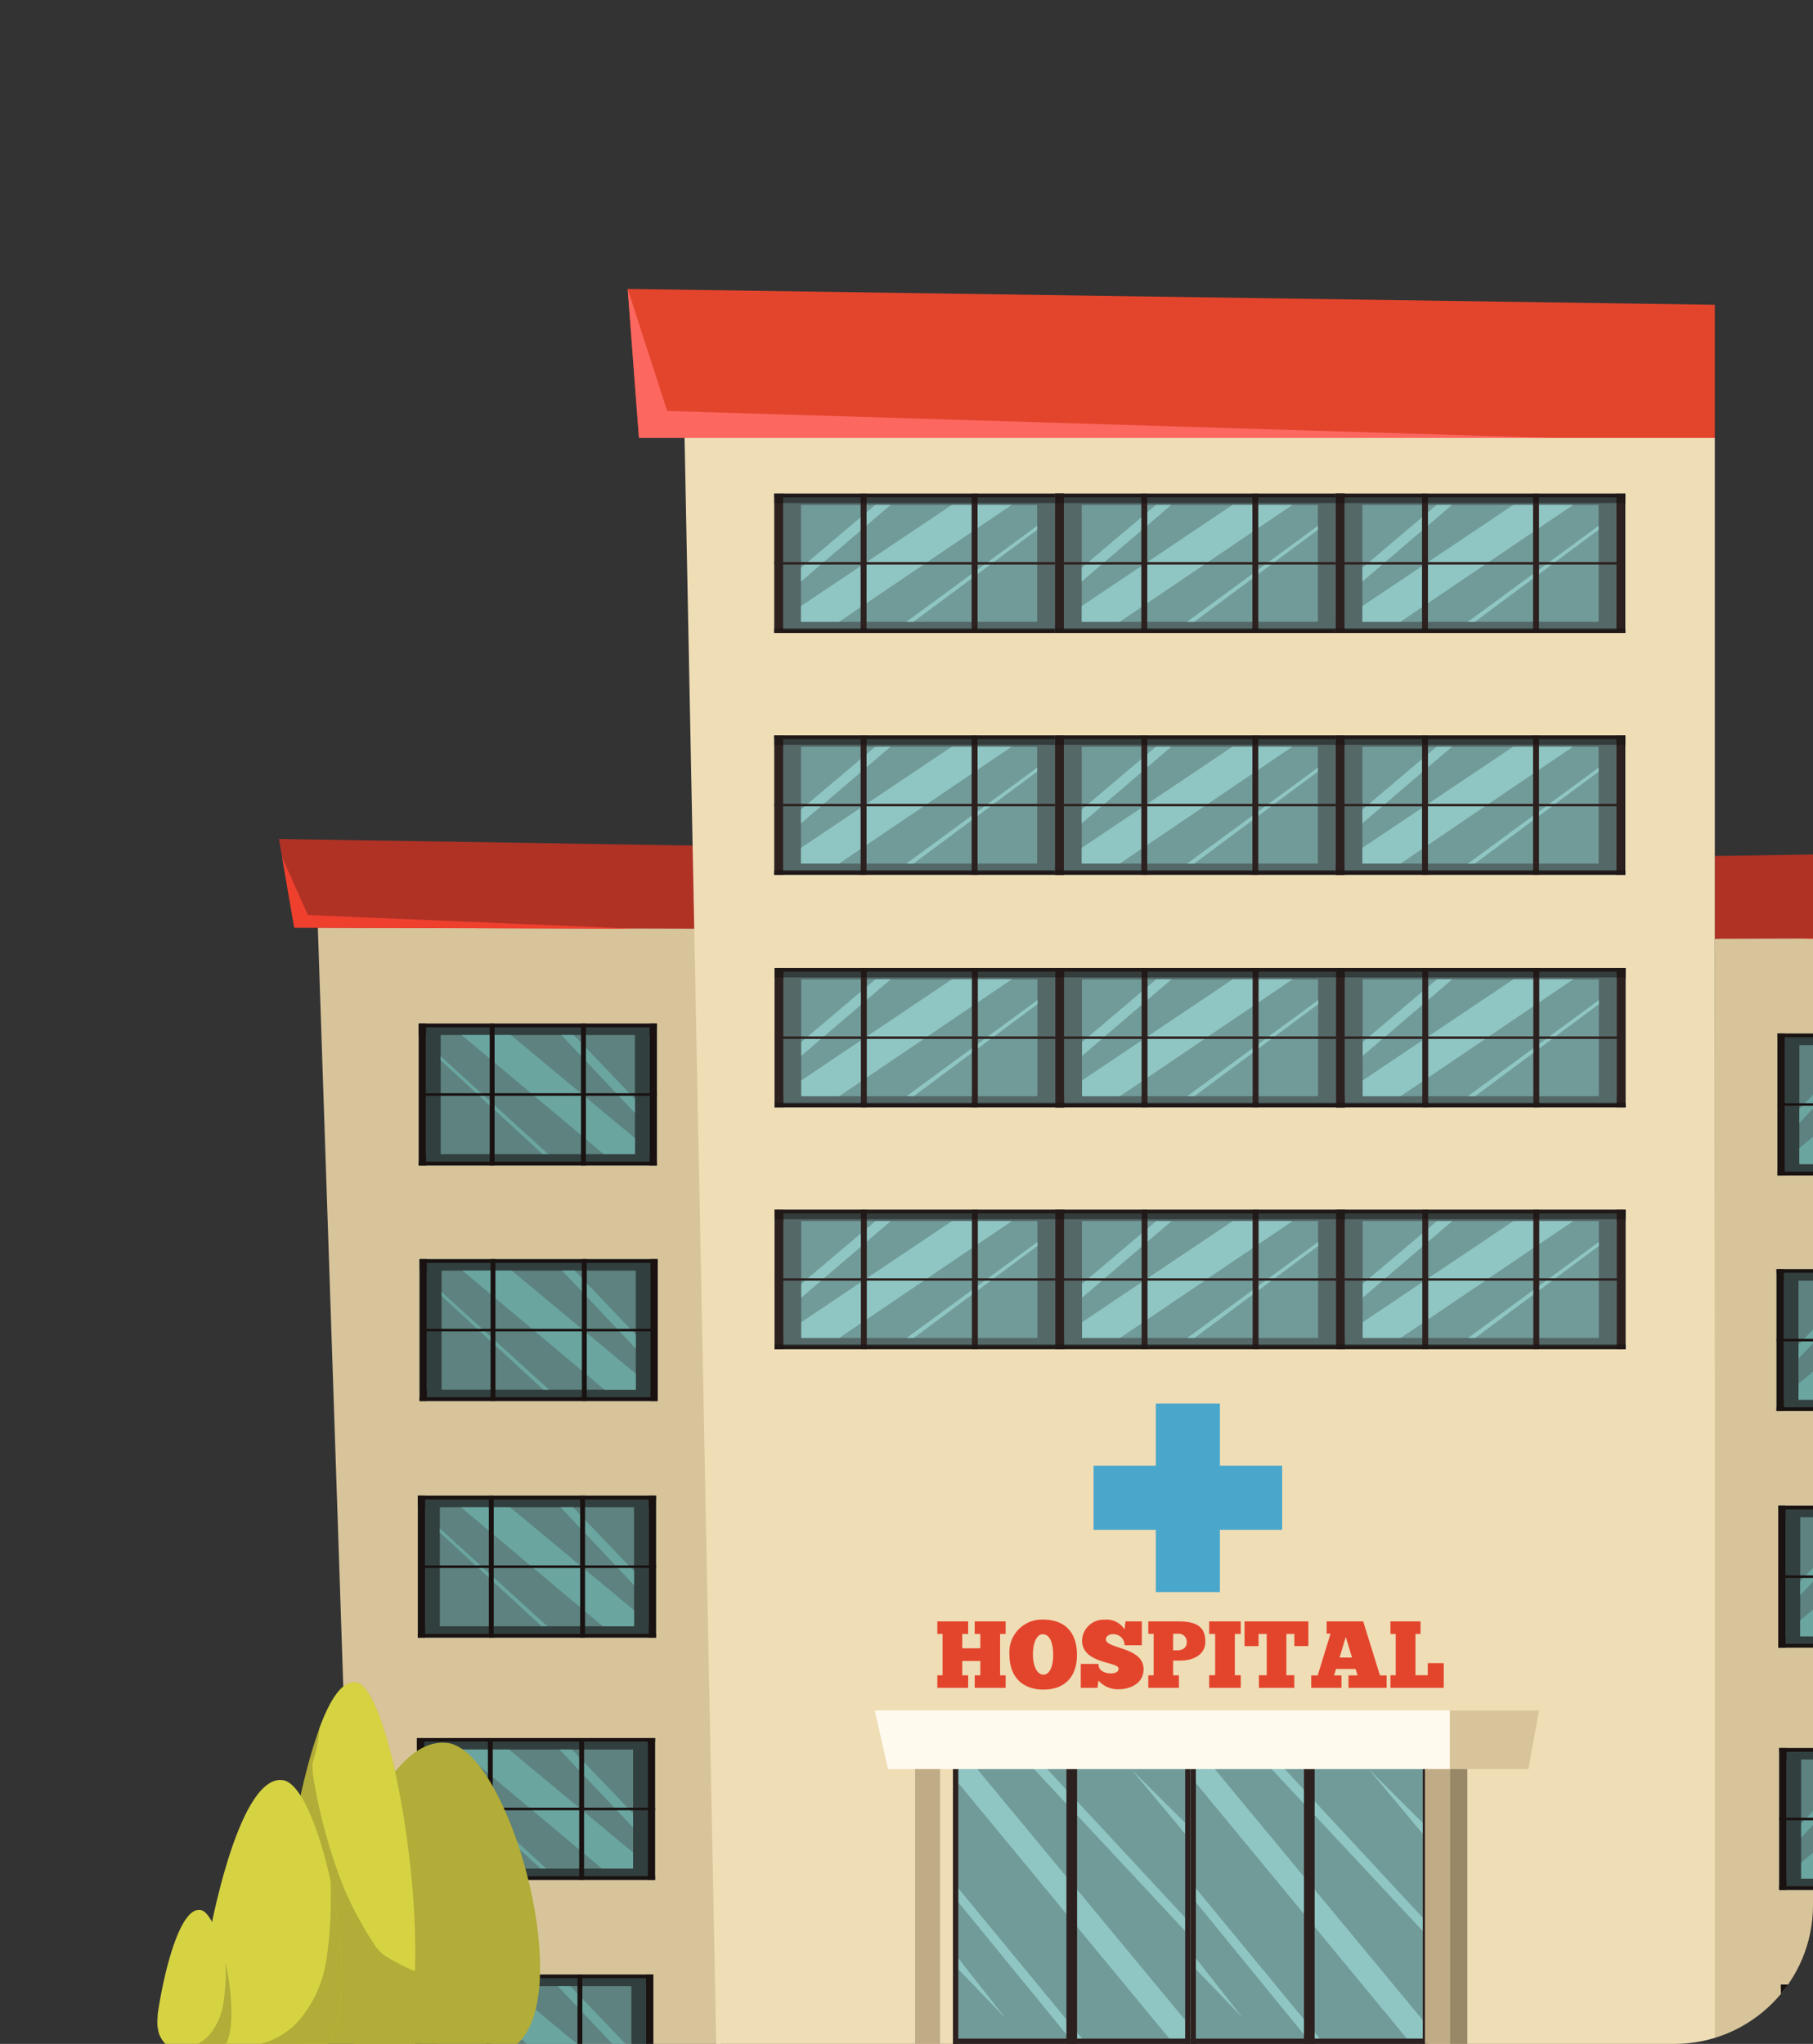 <svg xmlns="http://www.w3.org/2000/svg" xmlns:xlink="http://www.w3.org/1999/xlink" width="196" height="221" viewBox="0 0 196 221"><rect x="0" y="0" width="196" height="221" fill="#333333" stroke="none"/><defs><style>.a{fill:#fff;}.b{clip-path:url(#a);}.c{fill:#d8c49a;}.d{fill:#5d827f;}.e{fill:#323f3f;}.f{fill:#6aa5a0;}.g{fill:#191211;}.h{fill:#af3225;}.i{fill:#ef402e;}.j{fill:#b2ac38;}.k{fill:#d6d343;}.l{fill:#efddb6;}.m{fill:#719b99;}.n{fill:#8fc6c3;}.o{fill:#2d211f;}.p{fill:#fffaee;}.q{fill:#bfac86;}.r{fill:#998868;}.s{fill:#e3452c;}.t{fill:#4aa7cc;}.u{fill:#546868;}.v{fill:#141211;opacity:0.5;}.w{fill:#fc6760;}</style><clipPath id="a"><rect class="a" width="196" height="221" rx="15" transform="translate(172)"/></clipPath></defs><g class="b" transform="translate(-172)"><g transform="translate(116.911 -67.599)"><g transform="translate(85.245 158.312)"><path class="c" d="M90.873,287.329l-38.107-.007L47.193,121.116l43.539,3.49Z" transform="translate(-43.101 -114.897)"/><g transform="translate(14.729 19.96)"><g transform="translate(0.29 51.053)"><rect class="d" width="25.746" height="15.342"/><g transform="translate(0 0.413)"><rect class="e" width="25.351" height="0.829"/><rect class="e" width="24.957" height="0.829" transform="translate(0.58 13.704)"/><rect class="e" width="1.586" height="14.309" transform="translate(0.789 0.208)"/><rect class="e" width="1.586" height="14.309" transform="translate(23.371 0.208)"/></g><path class="f" d="M81.362,197.741v1.736H77.981L62.633,186.6h5.322Z" transform="translate(-57.991 -185.361)"/><path class="f" d="M81.272,193.518v1.521l-7.96-8.436h1.361Z" transform="translate(-57.901 -185.361)"/><path class="f" d="M71.386,199.459l-11-10.136v-.437l11.631,10.573Z" transform="translate(-58.01 -185.342)"/><rect class="g" width="25.746" height="0.413"/><rect class="g" width="25.746" height="0.413" transform="translate(0 14.93)"/><rect class="g" width="0.789" height="15.342" transform="translate(24.957)"/><rect class="g" width="0.789" height="15.342"/><rect class="g" width="0.526" height="15.342" transform="translate(17.546)"/><rect class="g" width="0.526" height="15.342" transform="translate(7.674)"/><rect class="g" width="25.699" height="0.275" transform="translate(0.046 7.534)"/></g><g transform="translate(0.476 25.474)"><rect class="d" width="25.746" height="15.342"/><g transform="translate(0 0.413)"><rect class="e" width="25.351" height="0.829"/><rect class="e" width="24.957" height="0.829" transform="translate(0.58 13.704)"/><rect class="e" width="1.586" height="14.308" transform="translate(0.789 0.208)"/><rect class="e" width="1.586" height="14.308" transform="translate(23.371 0.208)"/></g><path class="f" d="M81.546,172.375v1.736H78.165L62.817,161.236h5.322Z" transform="translate(-58.175 -159.994)"/><path class="f" d="M81.456,168.151v1.521l-7.96-8.436h1.362Z" transform="translate(-58.085 -159.994)"/><path class="f" d="M71.57,174.092l-11-10.136v-.437L72.2,174.092Z" transform="translate(-58.194 -159.975)"/><rect class="g" width="25.746" height="0.413"/><rect class="g" width="25.746" height="0.413" transform="translate(0 14.93)"/><rect class="g" width="0.789" height="15.342" transform="translate(24.957)"/><rect class="g" width="0.789" height="15.342"/><rect class="g" width="0.526" height="15.342" transform="translate(17.546)"/><rect class="g" width="0.526" height="15.342" transform="translate(7.674)"/><rect class="g" width="25.699" height="0.275" transform="translate(0.046 7.534)"/></g><g transform="translate(0 102.832)"><rect class="d" width="25.746" height="15.342"/><g transform="translate(0 0.413)"><rect class="e" width="25.351" height="0.83"/><rect class="e" width="24.957" height="0.829" transform="translate(0.58 13.704)"/><rect class="e" width="1.586" height="14.309" transform="translate(0.789 0.208)"/><rect class="e" width="1.586" height="14.309" transform="translate(23.371 0.208)"/></g><path class="f" d="M81.074,249.088v1.736H77.693L62.345,237.95h5.322Z" transform="translate(-57.703 -236.708)"/><path class="f" d="M80.984,244.864v1.521l-7.961-8.436h1.362Z" transform="translate(-57.613 -236.708)"/><path class="f" d="M71.1,250.805l-11-10.136v-.437l11.631,10.573Z" transform="translate(-57.722 -236.688)"/><rect class="g" width="25.746" height="0.413"/><rect class="g" width="25.746" height="0.413" transform="translate(0 14.93)"/><rect class="g" width="0.789" height="15.342" transform="translate(24.957)"/><rect class="g" width="0.789" height="15.342"/><rect class="g" width="0.526" height="15.342" transform="translate(17.546)"/><rect class="g" width="0.526" height="15.342" transform="translate(7.674)"/><rect class="g" width="25.699" height="0.275" transform="translate(0.047 7.534)"/></g><g transform="translate(0.186 127.844)"><rect class="d" width="25.746" height="15.342"/><g transform="translate(0 0.413)"><rect class="e" width="25.351" height="0.829"/><rect class="e" width="24.957" height="0.829" transform="translate(0.58 13.704)"/><rect class="e" width="1.586" height="14.309" transform="translate(0.789 0.208)"/><rect class="e" width="1.586" height="14.309" transform="translate(23.371 0.208)"/></g><path class="f" d="M81.258,273.892v1.736H77.877L62.529,262.754h5.322Z" transform="translate(-57.887 -261.512)"/><path class="f" d="M81.168,269.668v1.521l-7.96-8.436H74.57Z" transform="translate(-57.798 -261.512)"/><path class="f" d="M71.282,275.609l-11-10.136v-.437l11.631,10.573Z" transform="translate(-57.906 -261.492)"/><rect class="g" width="25.746" height="0.413"/><rect class="g" width="25.746" height="0.413" transform="translate(0 14.93)"/><rect class="g" width="0.789" height="15.342" transform="translate(24.957)"/><rect class="g" width="0.789" height="15.342"/><rect class="g" width="0.526" height="15.342" transform="translate(17.545)"/><rect class="g" width="0.526" height="15.342" transform="translate(7.674)"/><rect class="g" width="25.699" height="0.275" transform="translate(0.046 7.534)"/></g><g transform="translate(0.186 77.252)"><rect class="d" width="25.746" height="15.342"/><g transform="translate(0 0.413)"><rect class="e" width="25.351" height="0.829"/><rect class="e" width="24.957" height="0.83" transform="translate(0.58 13.704)"/><rect class="e" width="1.586" height="14.308" transform="translate(0.789 0.208)"/><rect class="e" width="1.586" height="14.308" transform="translate(23.371 0.208)"/></g><path class="f" d="M81.258,223.722v1.736H77.877L62.529,212.583h5.322Z" transform="translate(-57.887 -211.341)"/><path class="f" d="M81.168,219.5v1.521l-7.96-8.436H74.57Z" transform="translate(-57.798 -211.341)"/><path class="f" d="M71.282,225.439l-11-10.136v-.437l11.631,10.573Z" transform="translate(-57.906 -211.322)"/><rect class="g" width="25.746" height="0.413"/><rect class="g" width="25.746" height="0.413" transform="translate(0 14.929)"/><rect class="g" width="0.789" height="15.342" transform="translate(24.957)"/><rect class="g" width="0.789" height="15.342"/><rect class="g" width="0.526" height="15.342" transform="translate(17.545)"/><rect class="g" width="0.526" height="15.342" transform="translate(7.674)"/><rect class="g" width="25.699" height="0.275" transform="translate(0.046 7.534)"/></g><g transform="translate(0.383)"><rect class="d" width="25.746" height="15.342"/><g transform="translate(0 0.413)"><rect class="e" width="25.351" height="0.829"/><rect class="e" width="24.957" height="0.83" transform="translate(0.58 13.704)"/><rect class="e" width="1.586" height="14.309" transform="translate(0.789 0.208)"/><rect class="e" width="1.586" height="14.309" transform="translate(23.371 0.208)"/></g><path class="f" d="M81.454,147.113v1.736H78.073L62.725,135.975h5.322Z" transform="translate(-58.083 -134.733)"/><path class="f" d="M81.364,142.889v1.521l-7.96-8.436h1.362Z" transform="translate(-57.993 -134.733)"/><path class="f" d="M71.478,148.83l-11-10.136v-.437L72.108,148.83Z" transform="translate(-58.102 -134.714)"/><rect class="g" width="25.746" height="0.413"/><rect class="g" width="25.746" height="0.413" transform="translate(0 14.929)"/><rect class="g" width="0.789" height="15.342" transform="translate(24.957)"/><rect class="g" width="0.789" height="15.342"/><rect class="g" width="0.526" height="15.342" transform="translate(17.545)"/><rect class="g" width="0.526" height="15.342" transform="translate(7.674)"/><rect class="g" width="25.699" height="0.275" transform="translate(0.046 7.533)"/></g></g><path class="h" d="M90.766,124.658l-45.977-.119-1.653-9.589,47.63.759Z" transform="translate(-43.135 -114.949)"/><path class="i" d="M81.615,124.641l-36.83-.119-1.308-7.588,2.789,6.224Z" transform="translate(-43.132 -114.933)"/></g><g transform="translate(72.089 249.504)"><path class="j" d="M61.266,252.739c7.131.756,15.154,30.977,5.884,33.485H54.492s-8.732-.792-7.131-8.937S54.136,251.984,61.266,252.739Z" transform="translate(-29.946 -246.195)"/><path class="j" d="M51.533,246.278c4.5.9,9.555,36.9,3.71,39.888h-7.98s-5.506-.943-4.5-10.647S47.038,245.378,51.533,246.278Z" transform="translate(-29.984 -246.249)"/><path class="k" d="M47.478,251.231c1.181-3.213,2.533-5.252,4.02-4.953,3.246.649,6.786,19.6,6.3,31.208a22.786,22.786,0,0,1-3.421-1.8c-.246-.222-.482-.453-.7-.7a38.966,38.966,0,0,1-3.506-6.4A57.673,57.673,0,0,1,46.8,256.366a12.774,12.774,0,0,1-.069-1.317c.139-.549.309-1.088.433-1.643A13.145,13.145,0,0,0,47.478,251.231Z" transform="translate(-29.949 -246.249)"/><path class="k" d="M43.644,256.738c4.5.662,9.554,27.124,3.709,29.319h-7.98s-5.5-.693-4.5-7.826S39.148,256.077,43.644,256.738Z" transform="translate(-30.05 -246.161)"/><path class="j" d="M41.578,285.053a8.317,8.317,0,0,0,3.843-2.5,13.217,13.217,0,0,0,2.883-6.433,45.244,45.244,0,0,0,.448-8.616c1.692,7.815,1.956,17.191-1.422,18.46h-7.98a5.394,5.394,0,0,1-1.825-.674A8.5,8.5,0,0,0,41.578,285.053Z" transform="translate(-30.027 -246.071)"/><path class="k" d="M30.13,281.952q.044.821.061,1.652A4.876,4.876,0,0,1,30.13,281.952Z" transform="translate(-30.089 -245.949)"/><path class="k" d="M34.764,270.656c2.368.345,5.031,14.14,1.953,15.284h-4.2a2.89,2.89,0,0,1-2.324-2.242q-.017-.83-.061-1.652c.007-.064.008-.12.017-.187C30.679,278.142,32.4,270.311,34.764,270.656Z" transform="translate(-30.089 -246.044)"/><path class="j" d="M33.677,285.417a4.385,4.385,0,0,0,2.023-1.3,6.857,6.857,0,0,0,1.519-3.354,23.4,23.4,0,0,0,.236-4.491c.89,4.074,1.03,8.962-.749,9.623H32.5a2.874,2.874,0,0,1-.961-.351A4.517,4.517,0,0,0,33.677,285.417Z" transform="translate(-30.077 -245.997)"/></g><g transform="translate(240.326 159.396)"><path class="c" d="M47.193,287.329l38.107-.007,5.573-166.207-43.539,3.49Z" transform="translate(-47.193 -114.897)"/><g transform="translate(6.821 19.96)"><g transform="translate(0.186 51.053)"><rect class="d" width="25.746" height="15.342" transform="translate(0)"/><g transform="translate(0.209 0.413)"><rect class="e" width="25.351" height="0.829" transform="translate(0.186)"/><rect class="e" width="24.957" height="0.829" transform="translate(0 13.704)"/><rect class="e" width="1.586" height="14.309" transform="translate(23.162 0.208)"/><rect class="e" width="1.586" height="14.309" transform="translate(0.58 0.208)"/></g><path class="f" d="M62.633,197.741v1.736h3.381L81.362,186.6H76.039Z" transform="translate(-60.257 -185.361)"/><path class="f" d="M73.312,193.517v1.521l7.96-8.436H79.911Z" transform="translate(-70.937 -185.361)"/><path class="f" d="M61.015,199.458l11-10.136v-.437L60.385,199.458Z" transform="translate(-48.645 -185.342)"/><g transform="translate(0)"><g transform="translate(0)"><rect class="g" width="25.746" height="0.413"/><rect class="g" width="25.746" height="0.413" transform="translate(0 14.93)"/><rect class="g" width="0.789" height="15.342" transform="translate(0)"/><rect class="g" width="0.789" height="15.342" transform="translate(24.957)"/></g><rect class="g" width="0.526" height="15.342" transform="translate(7.674)"/><rect class="g" width="0.526" height="15.342" transform="translate(17.546)"/><rect class="g" width="25.699" height="0.275" transform="translate(0 7.534)"/></g></g><g transform="translate(0 25.474)"><rect class="d" width="25.746" height="15.342" transform="translate(0)"/><g transform="translate(0.209 0.413)"><rect class="e" width="25.351" height="0.829" transform="translate(0.186)"/><rect class="e" width="24.957" height="0.829" transform="translate(0 13.704)"/><rect class="e" width="1.586" height="14.308" transform="translate(23.162 0.208)"/><rect class="e" width="1.586" height="14.308" transform="translate(0.58 0.208)"/></g><path class="f" d="M62.817,172.375v1.736H66.2l15.348-12.875H76.223Z" transform="translate(-60.442 -159.994)"/><path class="f" d="M73.5,168.151v1.521l7.96-8.436H80.095Z" transform="translate(-71.121 -159.994)"/><path class="f" d="M61.2,174.092l11-10.136v-.437L60.569,174.092Z" transform="translate(-48.829 -159.975)"/><rect class="g" width="25.746" height="0.413" transform="translate(0)"/><rect class="g" width="25.746" height="0.413" transform="translate(0 14.93)"/><rect class="g" width="0.789" height="15.342"/><rect class="g" width="0.789" height="15.342" transform="translate(24.957)"/><rect class="g" width="0.526" height="15.342" transform="translate(7.674)"/><rect class="g" width="0.526" height="15.342" transform="translate(17.545)"/><rect class="g" width="25.699" height="0.275" transform="translate(0 7.534)"/></g><g transform="translate(0.476 102.831)"><rect class="d" width="25.746" height="15.342"/><g transform="translate(0.209 0.413)"><rect class="e" width="25.351" height="0.83" transform="translate(0.186)"/><rect class="e" width="24.957" height="0.829" transform="translate(0 13.704)"/><rect class="e" width="1.586" height="14.309" transform="translate(23.162 0.208)"/><rect class="e" width="1.586" height="14.309" transform="translate(0.58 0.208)"/></g><path class="f" d="M62.345,249.088v1.736h3.381L81.074,237.95H75.752Z" transform="translate(-59.97 -236.708)"/><path class="f" d="M73.024,244.864v1.521l7.961-8.436H79.623Z" transform="translate(-70.649 -236.708)"/><path class="f" d="M60.728,250.805l11-10.136v-.437L60.1,250.805Z" transform="translate(-48.357 -236.688)"/><rect class="g" width="25.746" height="0.413"/><rect class="g" width="25.746" height="0.413" transform="translate(0 14.93)"/><rect class="g" width="0.789" height="15.342" transform="translate(0)"/><rect class="g" width="0.789" height="15.342" transform="translate(24.957)"/><rect class="g" width="0.526" height="15.342" transform="translate(7.674)"/><rect class="g" width="0.526" height="15.342" transform="translate(17.546)"/><rect class="g" width="25.699" height="0.275" transform="translate(0 7.534)"/></g><g transform="translate(0.29 127.844)"><rect class="d" width="25.746" height="15.342" transform="translate(0)"/><g transform="translate(0.209 0.413)"><rect class="e" width="25.351" height="0.829" transform="translate(0.186)"/><rect class="e" width="24.957" height="0.829" transform="translate(0 13.704)"/><rect class="e" width="1.586" height="14.309" transform="translate(23.162 0.208)"/><rect class="e" width="1.586" height="14.309" transform="translate(0.58 0.208)"/></g><path class="f" d="M62.529,273.892v1.736H65.91l15.348-12.875H75.936Z" transform="translate(-60.154 -261.512)"/><path class="f" d="M73.208,269.668v1.521l7.96-8.436H79.807Z" transform="translate(-70.833 -261.512)"/><path class="f" d="M60.912,275.609l11-10.136v-.437L60.281,275.609Z" transform="translate(-48.542 -261.492)"/><g transform="translate(0)"><rect class="g" width="25.746" height="0.413" transform="translate(0)"/><rect class="g" width="25.746" height="0.413" transform="translate(0 14.93)"/><rect class="g" width="0.789" height="15.342"/><rect class="g" width="0.789" height="15.342" transform="translate(24.957)"/><rect class="g" width="0.526" height="15.342" transform="translate(7.674)"/><rect class="g" width="0.526" height="15.342" transform="translate(17.546)"/><rect class="g" width="25.699" height="0.275" transform="translate(0 7.534)"/></g></g><g transform="translate(0.29 77.252)"><rect class="d" width="25.746" height="15.342" transform="translate(0)"/><g transform="translate(0.209 0.413)"><rect class="e" width="25.351" height="0.829" transform="translate(0.186)"/><rect class="e" width="24.957" height="0.83" transform="translate(0 13.704)"/><rect class="e" width="1.586" height="14.308" transform="translate(23.162 0.208)"/><rect class="e" width="1.586" height="14.308" transform="translate(0.58 0.208)"/></g><path class="f" d="M62.529,223.722v1.736H65.91l15.348-12.875H75.936Z" transform="translate(-60.154 -211.341)"/><path class="f" d="M73.208,219.5v1.521l7.96-8.436H79.807Z" transform="translate(-70.833 -211.341)"/><path class="f" d="M60.912,225.439l11-10.136v-.437L60.281,225.439Z" transform="translate(-48.542 -211.322)"/><g transform="translate(0)"><rect class="g" width="25.746" height="0.413" transform="translate(0)"/><rect class="g" width="25.746" height="0.413" transform="translate(0 14.929)"/><rect class="g" width="0.789" height="15.342"/><rect class="g" width="0.789" height="15.342" transform="translate(24.957)"/><rect class="g" width="0.526" height="15.342" transform="translate(7.674)"/><rect class="g" width="0.526" height="15.342" transform="translate(17.546)"/><rect class="g" width="25.699" height="0.275" transform="translate(0 7.534)"/></g></g><g transform="translate(0.093)"><rect class="d" width="25.746" height="15.342"/><g transform="translate(0.209 0.413)"><rect class="e" width="25.351" height="0.829" transform="translate(0.186)"/><rect class="e" width="24.957" height="0.83" transform="translate(0 13.704)"/><rect class="e" width="1.586" height="14.309" transform="translate(23.162 0.208)"/><rect class="e" width="1.586" height="14.309" transform="translate(0.58 0.208)"/></g><path class="f" d="M62.725,147.113v1.736h3.381l15.348-12.875H76.131Z" transform="translate(-60.35 -134.733)"/><path class="f" d="M73.4,142.889v1.521l7.96-8.436H80Z" transform="translate(-71.029 -134.733)"/><path class="f" d="M61.107,148.83l11-10.136v-.437L60.477,148.83Z" transform="translate(-48.737 -134.714)"/><rect class="g" width="25.746" height="0.413"/><rect class="g" width="25.746" height="0.413" transform="translate(0 14.929)"/><rect class="g" width="0.789" height="15.342" transform="translate(0)"/><rect class="g" width="0.789" height="15.342" transform="translate(24.957)"/><rect class="g" width="0.526" height="15.342" transform="translate(7.674)"/><rect class="g" width="0.526" height="15.342" transform="translate(17.546)"/><rect class="g" width="25.699" height="0.275" transform="translate(0 7.533)"/></g></g><path class="h" d="M43.135,124.658l45.977-.119,1.653-9.589-47.63.759Z" transform="translate(-42.994 -114.949)"/><path class="i" d="M43.477,124.641l36.83-.119,1.308-7.588-2.789,6.224Z" transform="translate(-34.188 -114.933)"/></g><path class="l" d="M135.232,287.4H243.168V112.82H131.79Z" transform="translate(-2.694 2.134)"/><g transform="translate(149.653 252.546)"><g transform="translate(8.458 3.212)"><g transform="translate(0 0.002)"><rect class="m" width="25.683" height="33.769"/><g transform="translate(0.577 2.751)"><path class="n" d="M161.135,255.182v1.876l22.818,27.64h1.712v-2l-22.788-27.515Z" transform="translate(-161.135 -255.182)"/><path class="n" d="M168.911,255.182,185.6,273.067v-1.438l-15.266-16.447Z" transform="translate(-161.07 -255.182)"/><path class="n" d="M161.135,269.829l12.058,14.758h1.34l-13.4-16.259Z" transform="translate(-161.135 -255.071)"/><path class="n" d="M185.509,262.558V261.37l-5.846-5.816Z" transform="translate(-160.979 -255.178)"/><path class="n" d="M161.135,277.021l5.063,5.253-5.063-6.441Z" transform="translate(-161.135 -255.008)"/></g><rect class="o" width="25.683" height="2.751"/><rect class="o" width="25.683" height="1.501" transform="translate(0 32.268)"/><rect class="o" width="1.152" height="33.769" transform="translate(12.266)"/><rect class="o" width="0.576" height="33.769" transform="translate(0.001 0.004)"/><rect class="o" width="0.576" height="33.769" transform="translate(25.107)"/></g><g transform="translate(25.683)"><rect class="m" width="25.683" height="33.769"/><g transform="translate(0.577 2.751)"><path class="n" d="M186.6,255.179v1.876l22.818,27.64h1.712v-2l-22.788-27.515Z" transform="translate(-186.604 -255.179)"/><path class="n" d="M194.38,255.179l16.689,17.885v-1.438L195.8,255.179Z" transform="translate(-186.539 -255.179)"/><path class="n" d="M186.6,269.827l12.058,14.758H200l-13.4-16.259Z" transform="translate(-186.604 -255.069)"/><path class="n" d="M210.978,262.556v-1.188l-5.846-5.816Z" transform="translate(-186.448 -255.176)"/><path class="n" d="M186.6,277.018l5.063,5.253L186.6,275.83Z" transform="translate(-186.604 -255.006)"/></g><rect class="o" width="25.683" height="2.751"/><rect class="o" width="25.683" height="1.501" transform="translate(0 32.268)"/><rect class="o" width="1.152" height="33.769" transform="translate(12.266)"/><rect class="o" width="0.576" height="33.769" transform="translate(0.001 0.004)"/><rect class="o" width="0.576" height="33.769" transform="translate(25.107)"/></g></g><path class="p" d="M153.617,255.607H214.36v-6.341H152.176Z" transform="translate(-152.176 -249.266)"/><path class="c" d="M213.842,255.607l8.48,0,1.156-6.339h-9.636Z" transform="translate(-151.657 -249.266)"/><rect class="q" width="2.698" height="30.646" transform="translate(4.368 6.341)"/><rect class="q" width="2.698" height="30.647" transform="translate(59.486 6.339)"/><rect class="r" width="1.879" height="30.647" transform="translate(62.184 6.339)"/></g><g transform="translate(156.421 242.719)"><path class="s" d="M162.929,241.071h.607v1.553h-1.954v-1.553h.638v-1.358h-3.332v1.358h.566v4.474h-.566V246.9h3.332v-1.358h-.638v-1.553h1.954v1.553h-.607V246.9h3.343v-1.358h-.6v-4.474h.6v-1.358h-3.343Z" transform="translate(-158.887 -239.518)"/><path class="s" d="M170.226,239.52a3.516,3.516,0,0,0-3.609,3.753c0,2.571,1.532,3.816,3.682,3.816,2.324,0,3.62-1.419,3.62-3.743S172.746,239.52,170.226,239.52Zm.073,5.955c-.658,0-1.141-.854-1.141-2.2,0-1.275.432-2.18,1.059-2.17.792,0,1.131,1,1.131,2.243C171.347,244.62,170.946,245.475,170.3,245.475Z" transform="translate(-158.822 -239.52)"/><path class="s" d="M176.98,241.649c0-.36.411-.546.71-.546a1.2,1.2,0,0,1,1.316,1.193h1.862v-2.581H179.1l-.1.864a2.3,2.3,0,0,0-2.149-1.049,2.342,2.342,0,0,0-2.448,2.211c0,2.622,3.95,2.283,3.95,3.085,0,.433-.514.514-.874.514-.433-.02-1.3-.164-1.3-1.029h-1.913V246.9h1.8l.114-.792a2.77,2.77,0,0,0,2.149.946c1.224,0,2.726-.576,2.726-2.18C181.053,242.461,176.98,242.707,176.98,241.649Z" transform="translate(-158.758 -239.52)"/><path class="s" d="M184.837,239.713h-3.332v1.348h.576v4.483h-.576V246.9h3.312v-1.357h-.627v-1.593h.781c1.47,0,2.7-.68,2.7-2.037C187.675,240.742,187.223,239.713,184.837,239.713Zm-.184,3.127h-.463v-1.79h.514a.861.861,0,0,1,.956.936C185.66,242.531,185.248,242.84,184.652,242.84Z" transform="translate(-158.697 -239.518)"/><path class="s" d="M188.031,241.071h.648v4.464h-.648V246.9h3.414v-1.368h-.638v-4.464h.638v-1.358h-3.414Z" transform="translate(-158.642 -239.518)"/><path class="s" d="M191.824,242.387h1.512v-1.316h.885v4.464h-.844V246.9H197.2v-1.368h-.854v-4.464h.864v1.316h1.512v-2.674h-6.9Z" transform="translate(-158.61 -239.518)"/><path class="s" d="M204.589,239.713h-3.95v1.327h.422l-1.389,4.515h-.7V246.9h3.27v-1.347h-.8l.216-.7h2.109l.216.7H203V246.9h4.124v-1.347h-.72Zm-2.551,3.909.669-2.222.679,2.222Z" transform="translate(-158.55 -239.518)"/><path class="s" d="M211.5,245.534h-1.327v-4.464h.545v-1.358h-3.25v1.358h.566v4.464h-.566V246.9h5.759v-2.674H211.5Z" transform="translate(-158.479 -239.518)"/></g><g transform="translate(173.311 219.353)"><rect class="t" width="6.928" height="20.39" transform="translate(6.731)"/><rect class="t" width="20.39" height="6.927" transform="translate(0 6.731)"/></g><g transform="translate(138.825 198.409)"><g transform="translate(0 0)"><rect class="m" width="31.306" height="15.064"/><g transform="translate(0.254 0.405)"><rect class="u" width="30.826" height="0.814" transform="translate(0.226)"/><rect class="u" width="30.347" height="0.814" transform="translate(0 13.456)"/><rect class="u" width="1.928" height="14.049" transform="translate(28.164 0.205)"/><rect class="u" width="1.928" height="14.049" transform="translate(0.705 0.205)"/></g><path class="n" d="M144.3,207.725v1.7h4.111l18.663-12.641H160.6Z" transform="translate(-141.414 -195.569)"/><path class="n" d="M144.3,203.578v1.494l9.68-8.283h-1.656Z" transform="translate(-141.414 -195.569)"/><path class="n" d="M156.36,209.411l13.377-9.952v-.429l-14.143,10.381Z" transform="translate(-141.319 -195.55)"/><rect class="o" width="31.306" height="0.405"/><rect class="o" width="31.306" height="0.405" transform="translate(0 14.659)"/><rect class="o" width="0.959" height="15.064"/><rect class="o" width="0.959" height="15.064" transform="translate(30.347)"/><rect class="o" width="0.64" height="15.064" transform="translate(9.332)"/><rect class="o" width="0.64" height="15.064" transform="translate(21.335)"/><rect class="o" width="31.25" height="0.27" transform="translate(0 7.397)"/><rect class="v" width="31.306" height="1.017"/><rect class="v" width="31.306" height="0.508" transform="translate(0 14.555)"/></g><g transform="translate(30.347 0)"><rect class="m" width="31.306" height="15.064"/><g transform="translate(0.254 0.405)"><rect class="u" width="30.826" height="0.814" transform="translate(0.226)"/><rect class="u" width="30.347" height="0.814" transform="translate(0 13.456)"/><rect class="u" width="1.928" height="14.049" transform="translate(28.164 0.205)"/><rect class="u" width="1.928" height="14.049" transform="translate(0.705 0.205)"/></g><path class="n" d="M174.4,207.725v1.7h4.111l18.663-12.641H190.7Z" transform="translate(-171.507 -195.569)"/><path class="n" d="M174.4,203.578v1.494l9.68-8.283h-1.656Z" transform="translate(-171.507 -195.569)"/><path class="n" d="M186.454,209.411l13.377-9.952v-.429l-14.143,10.381Z" transform="translate(-171.412 -195.55)"/><rect class="o" width="31.306" height="0.405"/><rect class="o" width="31.306" height="0.405" transform="translate(0 14.659)"/><rect class="o" width="0.959" height="15.064"/><rect class="o" width="0.959" height="15.064" transform="translate(30.347)"/><rect class="o" width="0.64" height="15.064" transform="translate(9.332)"/><rect class="o" width="0.64" height="15.064" transform="translate(21.335)"/><rect class="o" width="31.25" height="0.27" transform="translate(0 7.397)"/><rect class="v" width="31.306" height="1.017"/><rect class="v" width="31.306" height="0.508" transform="translate(0 14.555)"/></g><g transform="translate(60.693 0)"><rect class="m" width="31.306" height="15.064"/><g transform="translate(0.254 0.405)"><rect class="u" width="30.826" height="0.814" transform="translate(0.226)"/><rect class="u" width="30.347" height="0.814" transform="translate(0 13.456)"/><rect class="u" width="1.928" height="14.049" transform="translate(28.164 0.205)"/><rect class="u" width="1.928" height="14.049" transform="translate(0.706 0.205)"/></g><path class="n" d="M204.489,207.725v1.7H208.6l18.663-12.641h-6.472Z" transform="translate(-201.601 -195.569)"/><path class="n" d="M204.489,203.578v1.494l9.68-8.283h-1.656Z" transform="translate(-201.601 -195.569)"/><path class="n" d="M216.548,209.411l13.377-9.952v-.429l-14.143,10.381Z" transform="translate(-201.506 -195.55)"/><rect class="o" width="31.306" height="0.405"/><rect class="o" width="31.306" height="0.405" transform="translate(0 14.659)"/><rect class="o" width="0.959" height="15.064"/><rect class="o" width="0.96" height="15.064" transform="translate(30.347)"/><rect class="o" width="0.64" height="15.064" transform="translate(9.332)"/><rect class="o" width="0.64" height="15.064" transform="translate(21.335)"/><rect class="o" width="31.25" height="0.27" transform="translate(0 7.397)"/><rect class="v" width="31.306" height="1.017"/><rect class="v" width="31.306" height="0.508" transform="translate(0 14.555)"/></g></g><g transform="translate(138.825 172.266)"><g transform="translate(0 0)"><rect class="m" width="31.306" height="15.064"/><g transform="translate(0.254 0.405)"><rect class="u" width="30.826" height="0.814" transform="translate(0.226)"/><rect class="u" width="30.347" height="0.814" transform="translate(0 13.455)"/><rect class="u" width="1.928" height="14.049" transform="translate(28.164 0.205)"/><rect class="u" width="1.928" height="14.049" transform="translate(0.705 0.205)"/></g><path class="n" d="M144.3,181.8v1.7h4.111l18.663-12.641H160.6Z" transform="translate(-141.414 -169.644)"/><path class="n" d="M144.3,177.652v1.494l9.68-8.283h-1.656Z" transform="translate(-141.414 -169.644)"/><path class="n" d="M156.36,183.486l13.377-9.952V173.1l-14.143,10.381Z" transform="translate(-141.319 -169.625)"/><rect class="o" width="31.306" height="0.405"/><rect class="o" width="31.306" height="0.405" transform="translate(0 14.659)"/><rect class="o" width="0.959" height="15.064"/><rect class="o" width="0.959" height="15.064" transform="translate(30.347)"/><rect class="o" width="0.64" height="15.064" transform="translate(9.332)"/><rect class="o" width="0.64" height="15.064" transform="translate(21.335)"/><rect class="o" width="31.25" height="0.27" transform="translate(0 7.397)"/><rect class="v" width="31.306" height="1.017"/><rect class="v" width="31.306" height="0.509" transform="translate(0 14.555)"/></g><g transform="translate(30.347 0)"><rect class="m" width="31.306" height="15.064"/><g transform="translate(0.254 0.405)"><rect class="u" width="30.826" height="0.814" transform="translate(0.226)"/><rect class="u" width="30.347" height="0.814" transform="translate(0 13.455)"/><rect class="u" width="1.928" height="14.049" transform="translate(28.164 0.205)"/><rect class="u" width="1.928" height="14.049" transform="translate(0.705 0.205)"/></g><path class="n" d="M174.4,181.8v1.7h4.111l18.663-12.641H190.7Z" transform="translate(-171.507 -169.644)"/><path class="n" d="M174.4,177.652v1.494l9.68-8.283h-1.656Z" transform="translate(-171.507 -169.644)"/><path class="n" d="M186.454,183.486l13.377-9.952V173.1l-14.143,10.381Z" transform="translate(-171.412 -169.625)"/><rect class="o" width="31.306" height="0.405"/><rect class="o" width="31.306" height="0.405" transform="translate(0 14.659)"/><rect class="o" width="0.959" height="15.064"/><rect class="o" width="0.959" height="15.064" transform="translate(30.347)"/><rect class="o" width="0.64" height="15.064" transform="translate(9.332)"/><rect class="o" width="0.64" height="15.064" transform="translate(21.335)"/><rect class="o" width="31.25" height="0.27" transform="translate(0 7.397)"/><rect class="v" width="31.306" height="1.017"/><rect class="v" width="31.306" height="0.509" transform="translate(0 14.555)"/></g><g transform="translate(60.693 0)"><rect class="m" width="31.306" height="15.064"/><g transform="translate(0.254 0.405)"><rect class="u" width="30.826" height="0.814" transform="translate(0.226)"/><rect class="u" width="30.347" height="0.814" transform="translate(0 13.455)"/><rect class="u" width="1.928" height="14.049" transform="translate(28.164 0.205)"/><rect class="u" width="1.928" height="14.049" transform="translate(0.706 0.205)"/></g><path class="n" d="M204.489,181.8v1.7H208.6l18.663-12.641h-6.472Z" transform="translate(-201.601 -169.644)"/><path class="n" d="M204.489,177.652v1.494l9.68-8.283h-1.656Z" transform="translate(-201.601 -169.644)"/><path class="n" d="M216.548,183.486l13.377-9.952V173.1l-14.143,10.381Z" transform="translate(-201.506 -169.625)"/><rect class="o" width="31.306" height="0.405"/><rect class="o" width="31.306" height="0.405" transform="translate(0 14.659)"/><rect class="o" width="0.959" height="15.064"/><rect class="o" width="0.96" height="15.064" transform="translate(30.347)"/><rect class="o" width="0.64" height="15.064" transform="translate(9.332)"/><rect class="o" width="0.64" height="15.064" transform="translate(21.335)"/><rect class="o" width="31.25" height="0.27" transform="translate(0 7.397)"/><rect class="v" width="31.306" height="1.017"/><rect class="v" width="31.306" height="0.509" transform="translate(0 14.555)"/></g></g><g transform="translate(138.797 147.119)"><g transform="translate(0)"><rect class="m" width="31.306" height="15.064"/><g transform="translate(0.254 0.405)"><rect class="u" width="30.826" height="0.814" transform="translate(0.226)"/><rect class="u" width="30.347" height="0.814" transform="translate(0 13.455)"/><rect class="u" width="1.928" height="14.049" transform="translate(28.164 0.205)"/><rect class="u" width="1.928" height="14.049" transform="translate(0.706 0.205)"/></g><path class="n" d="M144.274,156.863v1.7h4.111l18.663-12.641h-6.472Z" transform="translate(-141.386 -144.707)"/><path class="n" d="M144.274,152.715v1.494l9.68-8.283H152.3Z" transform="translate(-141.386 -144.707)"/><path class="n" d="M156.332,158.549l13.377-9.952v-.429l-14.143,10.381Z" transform="translate(-141.291 -144.688)"/><rect class="o" width="31.306" height="0.405"/><rect class="o" width="31.306" height="0.405" transform="translate(0 14.659)"/><rect class="o" width="0.959" height="15.064"/><rect class="o" width="0.959" height="15.064" transform="translate(30.347)"/><rect class="o" width="0.64" height="15.064" transform="translate(9.332)"/><rect class="o" width="0.64" height="15.064" transform="translate(21.335)"/><rect class="o" width="31.25" height="0.27" transform="translate(0 7.397)"/><rect class="v" width="31.306" height="1.017"/><rect class="v" width="31.306" height="0.509" transform="translate(0 14.555)"/></g><g transform="translate(30.347)"><rect class="m" width="31.306" height="15.064"/><g transform="translate(0.254 0.405)"><rect class="u" width="30.826" height="0.814" transform="translate(0.226)"/><rect class="u" width="30.347" height="0.814" transform="translate(0 13.455)"/><rect class="u" width="1.928" height="14.049" transform="translate(28.164 0.205)"/><rect class="u" width="1.929" height="14.049" transform="translate(0.705 0.205)"/></g><path class="n" d="M174.367,156.863v1.7h4.111l18.663-12.641h-6.472Z" transform="translate(-171.479 -144.707)"/><path class="n" d="M174.367,152.715v1.494l9.68-8.283h-1.656Z" transform="translate(-171.479 -144.707)"/><path class="n" d="M186.426,158.549,199.8,148.6v-.429l-14.143,10.381Z" transform="translate(-171.384 -144.688)"/><rect class="o" width="31.306" height="0.405"/><rect class="o" width="31.306" height="0.405" transform="translate(0 14.659)"/><rect class="o" width="0.959" height="15.064"/><rect class="o" width="0.959" height="15.064" transform="translate(30.347)"/><rect class="o" width="0.64" height="15.064" transform="translate(9.332)"/><rect class="o" width="0.64" height="15.064" transform="translate(21.335)"/><rect class="o" width="31.25" height="0.27" transform="translate(0 7.397)"/><rect class="v" width="31.306" height="1.017"/><rect class="v" width="31.306" height="0.509" transform="translate(0 14.555)"/></g><g transform="translate(60.693)"><rect class="m" width="31.306" height="15.064"/><g transform="translate(0.254 0.405)"><rect class="u" width="30.826" height="0.814" transform="translate(0.226)"/><rect class="u" width="30.347" height="0.814" transform="translate(0 13.455)"/><rect class="u" width="1.928" height="14.049" transform="translate(28.164 0.205)"/><rect class="u" width="1.928" height="14.049" transform="translate(0.705 0.205)"/></g><path class="n" d="M204.461,156.863v1.7h4.111l18.663-12.641h-6.472Z" transform="translate(-201.573 -144.707)"/><path class="n" d="M204.461,152.715v1.494l9.68-8.283h-1.656Z" transform="translate(-201.573 -144.707)"/><path class="n" d="M216.52,158.549,229.9,148.6v-.429l-14.143,10.381Z" transform="translate(-201.478 -144.688)"/><rect class="o" width="31.306" height="0.405"/><rect class="o" width="31.306" height="0.405" transform="translate(0 14.659)"/><rect class="o" width="0.959" height="15.064"/><rect class="o" width="0.96" height="15.064" transform="translate(30.347)"/><rect class="o" width="0.64" height="15.064" transform="translate(9.332)"/><rect class="o" width="0.64" height="15.064" transform="translate(21.335)"/><rect class="o" width="31.25" height="0.27" transform="translate(0 7.397)"/><rect class="v" width="31.306" height="1.017"/><rect class="v" width="31.306" height="0.509" transform="translate(0 14.555)"/></g></g><g transform="translate(138.797 120.976)"><g transform="translate(0)"><rect class="m" width="31.306" height="15.064"/><g transform="translate(0.254 0.405)"><rect class="u" width="30.826" height="0.814" transform="translate(0.226)"/><rect class="u" width="30.347" height="0.814" transform="translate(0 13.456)"/><rect class="u" width="1.928" height="14.049" transform="translate(28.164 0.205)"/><rect class="u" width="1.928" height="14.049" transform="translate(0.706 0.205)"/></g><path class="n" d="M144.274,130.937v1.7h4.111L167.048,120h-6.472Z" transform="translate(-141.386 -118.781)"/><path class="n" d="M144.274,126.79v1.494l9.68-8.283H152.3Z" transform="translate(-141.386 -118.781)"/><path class="n" d="M156.332,132.623l13.377-9.952v-.429l-14.143,10.381Z" transform="translate(-141.291 -118.763)"/><rect class="o" width="31.306" height="0.405"/><rect class="o" width="31.306" height="0.405" transform="translate(0 14.659)"/><rect class="o" width="0.959" height="15.064"/><rect class="o" width="0.959" height="15.064" transform="translate(30.347)"/><rect class="o" width="0.64" height="15.064" transform="translate(9.332)"/><rect class="o" width="0.64" height="15.064" transform="translate(21.335)"/><rect class="o" width="31.25" height="0.27" transform="translate(0 7.397)"/><rect class="v" width="31.306" height="1.017"/><rect class="v" width="31.306" height="0.509" transform="translate(0 14.555)"/></g><g transform="translate(30.347)"><rect class="m" width="31.306" height="15.064"/><g transform="translate(0.254 0.405)"><rect class="u" width="30.826" height="0.814" transform="translate(0.226)"/><rect class="u" width="30.347" height="0.814" transform="translate(0 13.456)"/><rect class="u" width="1.928" height="14.049" transform="translate(28.164 0.205)"/><rect class="u" width="1.929" height="14.049" transform="translate(0.705 0.205)"/></g><path class="n" d="M174.367,130.937v1.7h4.111L197.141,120h-6.472Z" transform="translate(-171.479 -118.781)"/><path class="n" d="M174.367,126.79v1.494l9.68-8.283h-1.656Z" transform="translate(-171.479 -118.781)"/><path class="n" d="M186.426,132.623l13.377-9.952v-.429l-14.143,10.381Z" transform="translate(-171.384 -118.763)"/><rect class="o" width="31.306" height="0.405"/><rect class="o" width="31.306" height="0.405" transform="translate(0 14.659)"/><rect class="o" width="0.959" height="15.064"/><rect class="o" width="0.959" height="15.064" transform="translate(30.347)"/><rect class="o" width="0.64" height="15.064" transform="translate(9.332)"/><rect class="o" width="0.64" height="15.064" transform="translate(21.335)"/><rect class="o" width="31.25" height="0.27" transform="translate(0 7.397)"/><rect class="v" width="31.306" height="1.017"/><rect class="v" width="31.306" height="0.509" transform="translate(0 14.555)"/></g><g transform="translate(60.693)"><rect class="m" width="31.306" height="15.064"/><g transform="translate(0.254 0.405)"><rect class="u" width="30.826" height="0.814" transform="translate(0.226)"/><rect class="u" width="30.347" height="0.814" transform="translate(0 13.456)"/><rect class="u" width="1.928" height="14.049" transform="translate(28.164 0.205)"/><rect class="u" width="1.928" height="14.049" transform="translate(0.705 0.205)"/></g><path class="n" d="M204.461,130.937v1.7h4.111L227.235,120h-6.472Z" transform="translate(-201.573 -118.781)"/><path class="n" d="M204.461,126.79v1.494l9.68-8.283h-1.656Z" transform="translate(-201.573 -118.781)"/><path class="n" d="M216.52,132.623l13.377-9.952v-.429l-14.143,10.381Z" transform="translate(-201.478 -118.763)"/><rect class="o" width="31.306" height="0.405"/><rect class="o" width="31.306" height="0.405" transform="translate(0 14.659)"/><rect class="o" width="0.959" height="15.064"/><rect class="o" width="0.96" height="15.064" transform="translate(30.347)"/><rect class="o" width="0.64" height="15.064" transform="translate(9.332)"/><rect class="o" width="0.64" height="15.064" transform="translate(21.335)"/><rect class="o" width="31.25" height="0.27" transform="translate(0 7.397)"/><rect class="v" width="31.306" height="1.017"/><rect class="v" width="31.306" height="0.509" transform="translate(0 14.555)"/></g></g><path class="s" d="M126.911,112.954H243.22v-14.4L125.693,96.841Z" transform="translate(-2.745 2)"/><path class="w" d="M125.693,96.841l1.218,16.113h98.806l-95.76-2.922Z" transform="translate(-2.745 2)"/></g></g></svg>